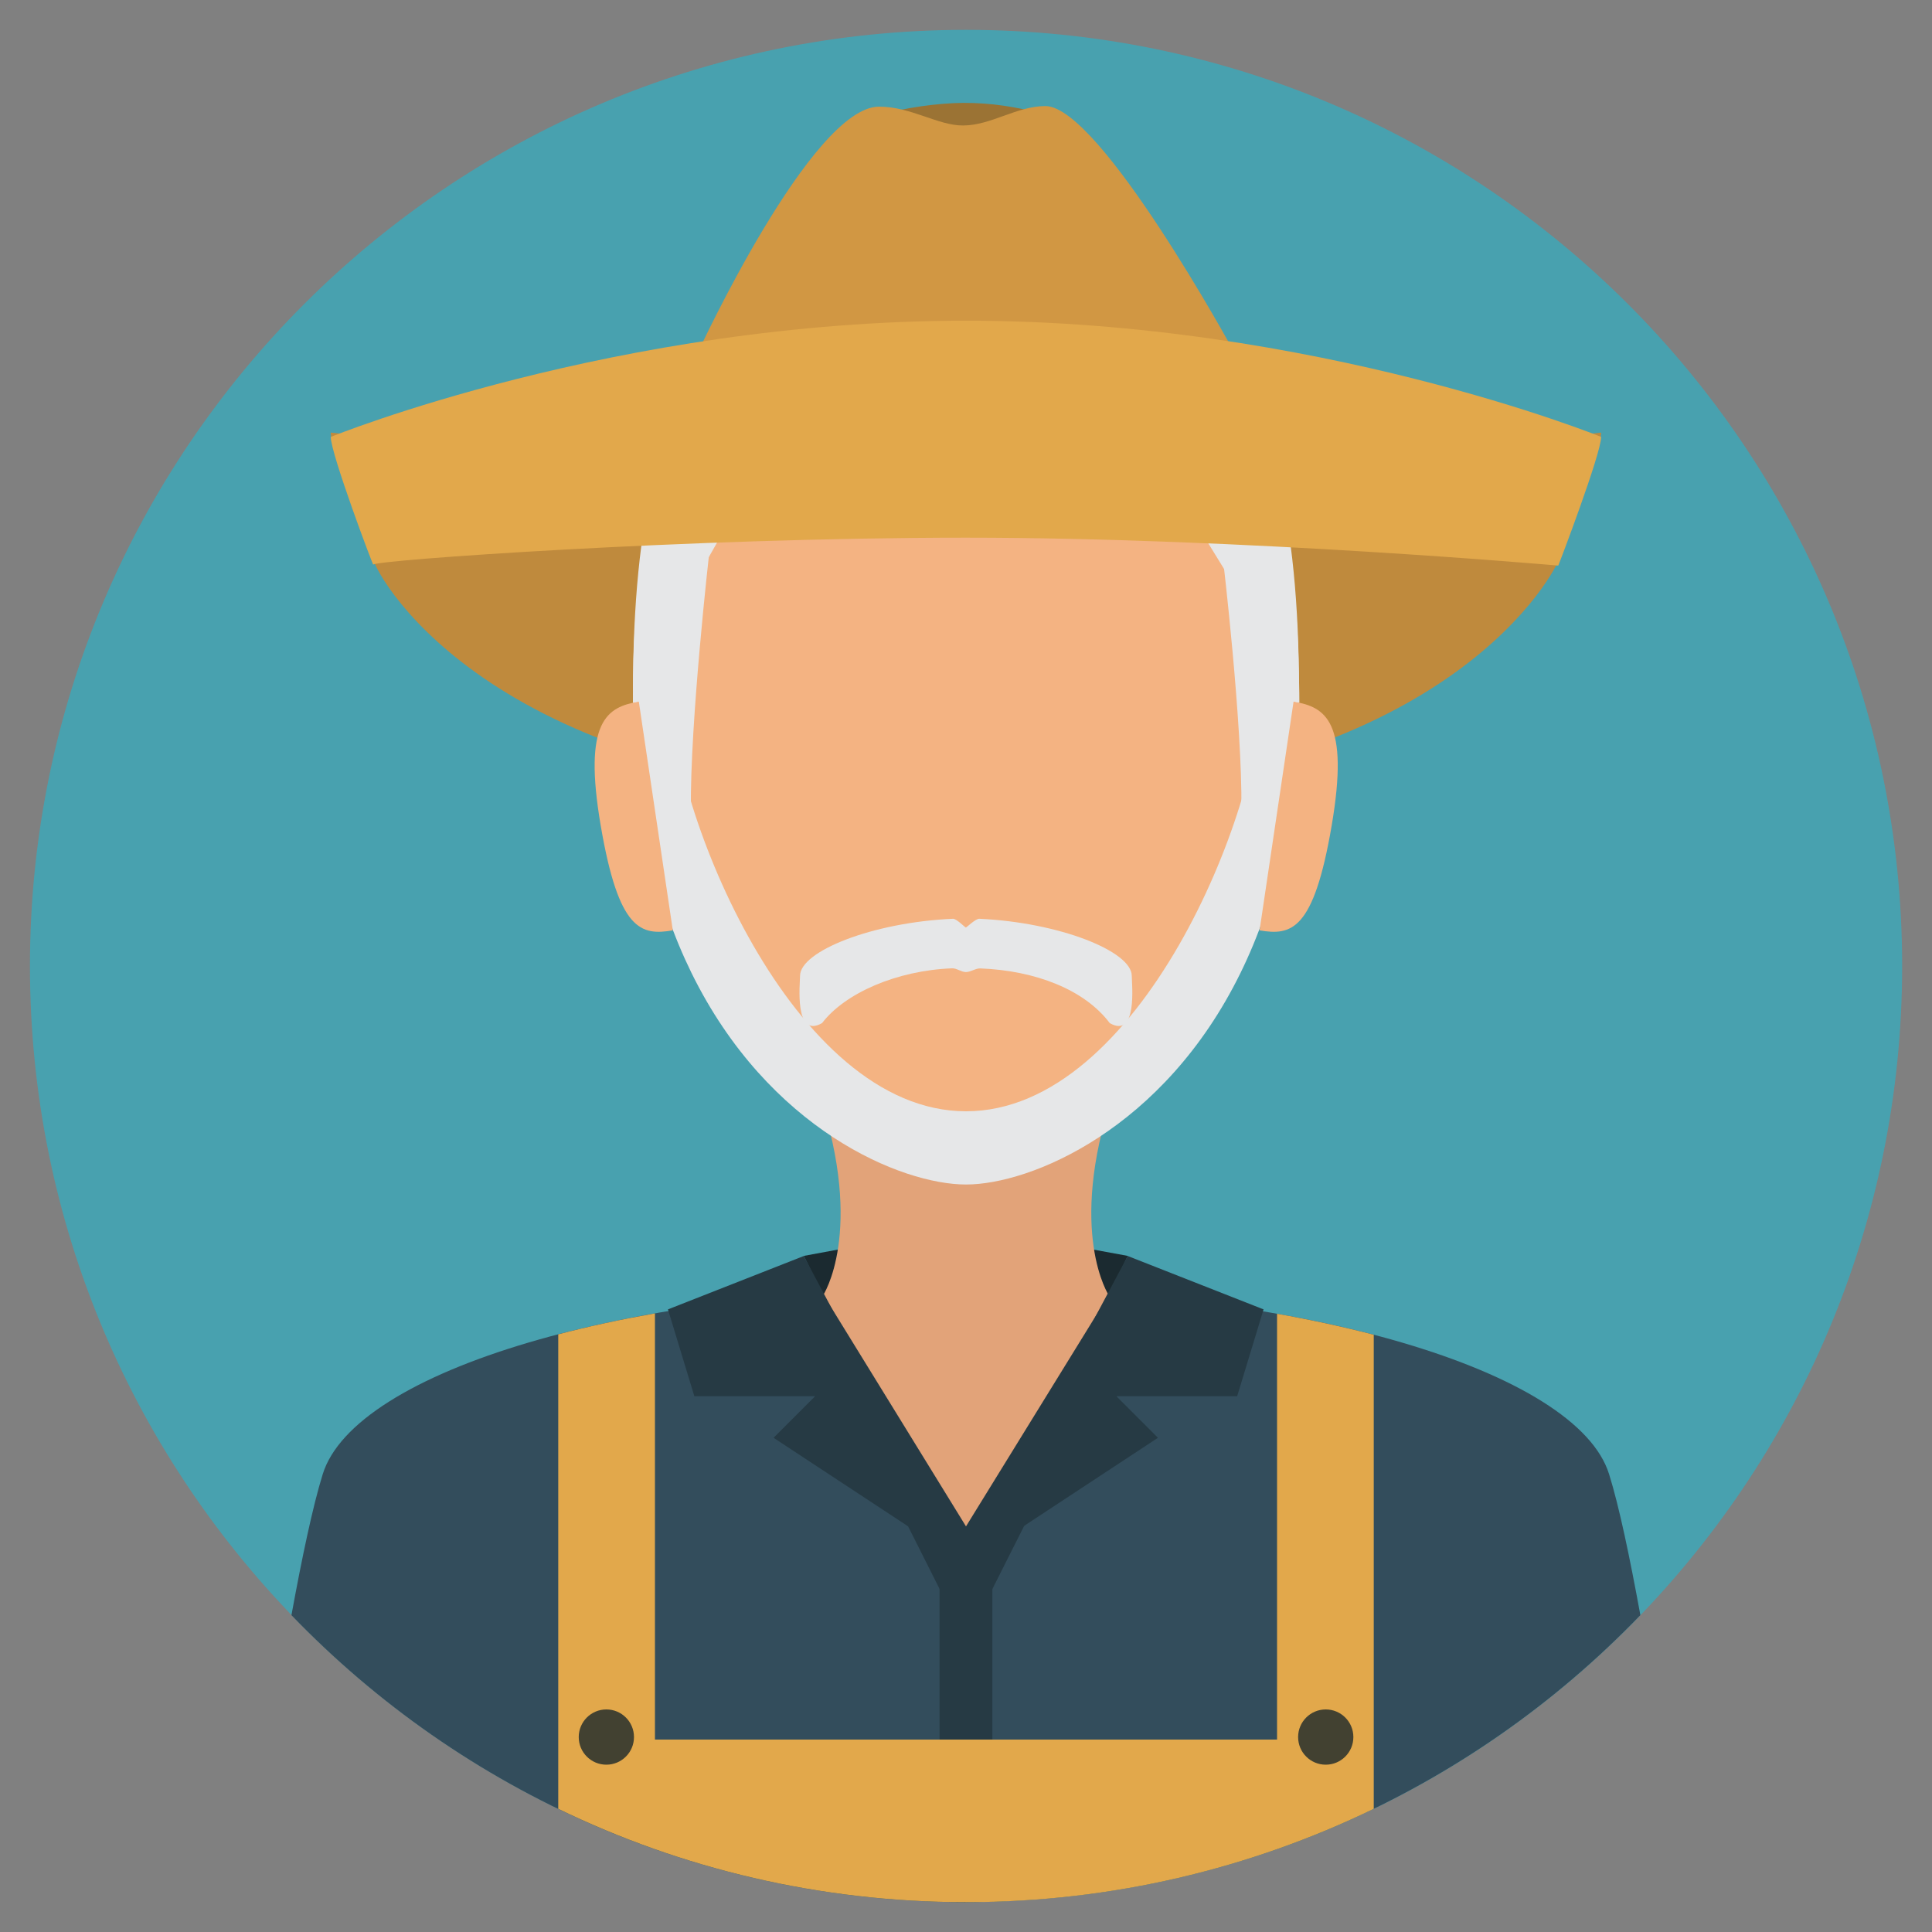 <?xml version="1.0" encoding="utf-8"?>
<!-- Generated by IcoMoon.io -->
<!DOCTYPE svg PUBLIC "-//W3C//DTD SVG 1.1//EN" "http://www.w3.org/Graphics/SVG/1.1/DTD/svg11.dtd">
<svg version="1.1" xmlns="http://www.w3.org/2000/svg" xmlns:xlink="http://www.w3.org/1999/xlink" width="20" height="20" viewBox="0 0 20 20">
<rect x="0" y="0" width="20" height="20" fill="#808080" stroke="none"/>
<path fill="rgb(72, 161, 175)" d="M19.691 10c0-5.352-4.339-9.691-9.69-9.691s-9.691 4.338-9.691 9.691c0 5.352 4.339 9.69 9.691 9.69s9.69-4.339 9.69-9.69z"></path>
<path fill="rgb(51, 77, 92)" d="M10 19.69c2.742 0 5.218-1.139 6.981-2.97-0.108-0.591-0.22-1.129-0.324-1.46-0.332-1.066-3.172-1.927-6.673-1.927s-6.311 0.862-6.643 1.927c-0.103 0.331-0.216 0.869-0.324 1.46 1.763 1.831 4.239 2.971 6.981 2.971z"></path>
<path fill="rgb(27, 42, 48)" d="M8.519 13.411l1.47 1.097 1.492-1.097 0.194-0.41-1.684-0.309-1.67 0.309z"></path>
<path fill="rgb(226, 163, 121)" d="M11.519 11.33h-3.038c0.474 1.429 0.038 2.082 0.038 2.082l1.051 0.237h0.859l1.051-0.237c0 0-0.436-0.653 0.038-2.082z"></path>
<path fill="rgb(226, 163, 121)" d="M8.519 13.411c0 0 0.657 1.097 1.47 1.097s1.492-1.097 1.492-1.097l-1.491-0.719-1.471 0.719z"></path>
<path fill="rgb(38, 58, 68)" d="M11.788 13.44c-0.566-0.069-1.171-0.107-1.801-0.107-0.622 0-1.218 0.037-1.776 0.104l1.789 3.555 1.788-3.552z"></path>
<path fill="rgb(226, 163, 121)" d="M10 15.801l-1.475-2.396c0 0 0.361-0.485 1.462-0.485s1.489 0.487 1.489 0.487l-1.476 2.394z"></path>
<path fill="rgb(191, 138, 61)" d="M16.576 4.478c0 0-2.959 0.346-6.576 0.346s-6.576-0.346-6.576-0.346c0 0.174 0.433 1.306 0.44 1.322 0.15 0.384 1.507 2.468 6.136 2.468s5.953-2.083 6.131-2.457c0.010-0.020 0.444-1.159 0.444-1.333z"></path>
<path fill="rgb(230, 231, 232)" d="M13.447 7.152c0-3.611-1.543-4.437-3.447-4.437s-3.447 0.827-3.447 4.437c0 1.221 0.242 2.178 0.604 2.917 0.797 1.625 2.176 2.193 2.843 2.193s2.047-0.568 2.843-2.193c0.362-0.739 0.604-1.696 0.604-2.917z"></path>
<path fill="rgb(244, 179, 130)" d="M13.056 7.152c0-3.611-1.152-4.437-3.056-4.437s-3.056 0.827-3.056 4.437c0 1.221 1.256 4.352 3.056 4.352s3.056-3.131 3.056-4.352z"></path>
<path fill="rgb(230, 231, 232)" d="M10 9.603c-0.008 0-0.098-0.093-0.134-0.092-0.831 0.036-1.584 0.336-1.584 0.591 0 0.080-0.063 0.656 0.228 0.489 0.237-0.31 0.772-0.545 1.346-0.567 0.047-0.002 0.094 0.038 0.143 0.039 0.051-0.001 0.101-0.040 0.149-0.038 0.571 0.022 1.080 0.22 1.34 0.566 0.291 0.167 0.228-0.409 0.228-0.489 0-0.254-0.749-0.553-1.578-0.591-0.039-0.002-0.132 0.091-0.14 0.091z"></path>
<path fill="rgb(244, 179, 130)" d="M6.966 9.631c-0.33 0.056-0.561 0.006-0.747-1.082s0.065-1.23 0.394-1.286l0.352 2.368z"></path>
<path fill="rgb(244, 179, 130)" d="M13.038 9.631c0.33 0.056 0.561 0.006 0.747-1.082s-0.065-1.23-0.394-1.286l-0.352 2.368z"></path>
<path fill="rgb(230, 231, 232)" d="M13.447 7.152c0-3.611-1.182-4.535-3.447-4.535s-3.447 0.924-3.447 4.535l1.514-2.672c0 0 1.074 0.168 1.934 0.168s1.803-0.168 1.803-0.168l1.644 2.672z"></path>
<path fill="rgb(155, 115, 52)" d="M9.1 1.192c-0.349 0 0.312 0.451 0.9 0.449s1.104-0.455 0.822-0.455c-0.304-0.082-0.563-0.122-0.851-0.121-0.261 0.002-0.605 0.049-0.871 0.127z"></path>
<path fill="rgb(209, 151, 67)" d="M9.1 1.104c-0.698 0-1.868 2.529-1.868 2.529h5.537c0 0-1.383-2.535-1.947-2.535-0.296 0-0.563 0.2-0.851 0.201-0.261 0.002-0.539-0.195-0.871-0.195z"></path>
<path fill="rgb(230, 231, 232)" d="M6.772 5.808c-0.166 0.425-0.22 0.952-0.22 1.464 0 0 0.342-0.075 0.342 0.101l0.107 1.079 0.151-0.073c-0.010-0.898 0.19-2.656 0.19-2.656l-0.571 0.085z"></path>
<path fill="rgb(230, 231, 232)" d="M13.231 5.808c0.166 0.425 0.22 0.952 0.22 1.464 0 0-0.342-0.075-0.342 0.101l-0.107 1.079-0.151-0.073c0.010-0.898-0.19-2.585-0.19-2.585l0.571 0.014z"></path>
<path fill="rgb(255, 255, 255)" d="M8.032 13.426v0z"></path>
<path fill="rgb(255, 255, 255)" d="M11.967 13.429v0l0 0z"></path>
<path fill="rgb(226, 168, 75)" d="M16.576 4.523c0 0-2.959-1.203-6.576-1.203s-6.576 1.203-6.576 1.203c0 0.174 0.44 1.341 0.44 1.322 0-0.045 3.265-0.279 6.136-0.279s6.131 0.289 6.131 0.289c0.010-0.020 0.444-1.159 0.444-1.333z"></path>
<path fill="rgb(38, 58, 68)" d="M10.273 19.686v-3.658h-0.547v3.658c0.091 0.003 0.182 0.004 0.274 0.004s0.183-0.002 0.273-0.004z"></path>
<path fill="rgb(226, 168, 75)" d="M13.22 13.6v4.408h-6.44v-4.412c-0.355 0.063-0.689 0.135-1.001 0.217v4.912c1.276 0.619 2.708 0.966 4.221 0.966s2.945-0.348 4.221-0.966v-4.908c-0.311-0.081-0.646-0.154-1.001-0.217z"></path>
<path fill="rgb(66, 65, 49)" d="M6.563 17.982c0 0.158-0.128 0.286-0.286 0.286s-0.286-0.128-0.286-0.286c0-0.158 0.128-0.286 0.286-0.286s0.286 0.128 0.286 0.286z"></path>
<path fill="rgb(66, 65, 49)" d="M14.010 17.982c0 0.158-0.128 0.286-0.286 0.286s-0.286-0.128-0.286-0.286c0-0.158 0.128-0.286 0.286-0.286s0.286 0.128 0.286 0.286z"></path>
<path fill="rgb(38, 58, 68)" d="M6.914 13.555l1.407-0.553c0 0 1.718 3.222 1.705 3.21l-2.018-1.328 0.43-0.43h-1.25l-0.273-0.898z"></path>
<path fill="rgb(38, 58, 68)" d="M13.081 13.555l-1.407-0.553c0 0-1.718 3.222-1.705 3.21l2.018-1.328-0.43-0.43h1.25l0.273-0.898z"></path>
</svg>
